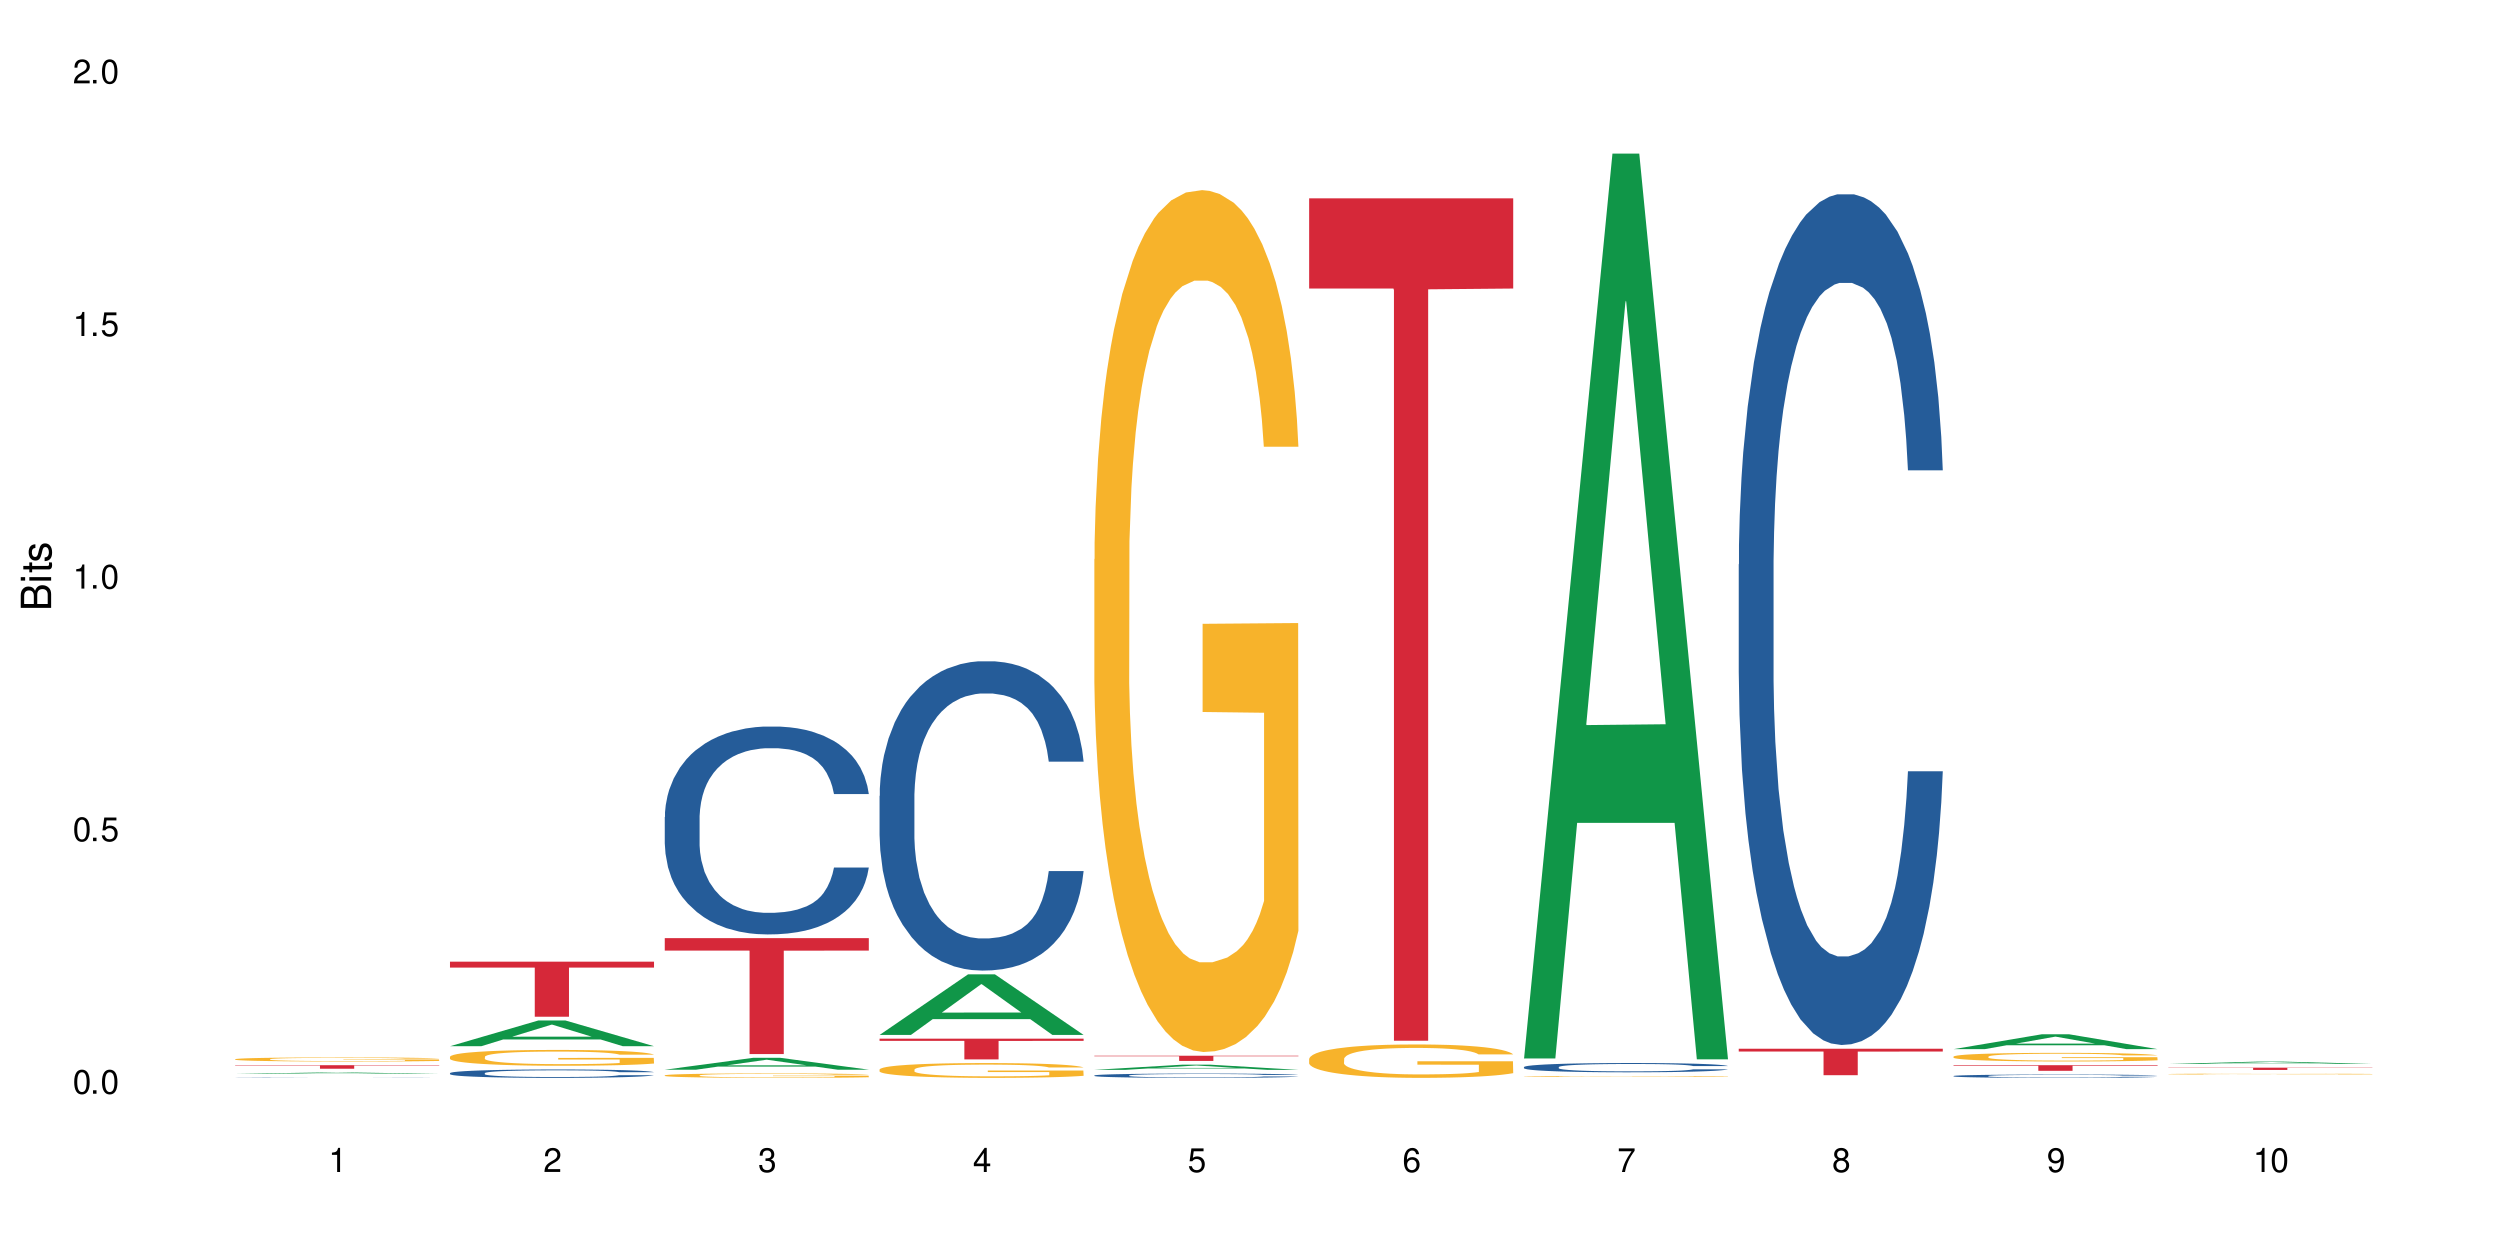 <?xml version="1.0" encoding="UTF-8"?>
<svg xmlns="http://www.w3.org/2000/svg" xmlns:xlink="http://www.w3.org/1999/xlink" width="720" height="360" viewBox="0 0 720 360">
<defs>
<g>
<g id="glyph-0-0">
</g>
<g id="glyph-0-1">
<path d="M 2.641 -6.938 C 2 -6.938 1.422 -6.656 1.078 -6.172 C 0.641 -5.562 0.406 -4.641 0.406 -3.359 C 0.406 -1.016 1.188 0.219 2.641 0.219 C 4.078 0.219 4.859 -1.016 4.859 -3.297 C 4.859 -4.641 4.656 -5.547 4.203 -6.172 C 3.844 -6.656 3.281 -6.938 2.641 -6.938 Z M 2.641 -6.188 C 3.547 -6.188 4 -5.25 4 -3.375 C 4 -1.406 3.562 -0.484 2.625 -0.484 C 1.734 -0.484 1.281 -1.438 1.281 -3.344 C 1.281 -5.25 1.734 -6.188 2.641 -6.188 Z M 2.641 -6.188 "/>
</g>
<g id="glyph-0-2">
<path d="M 1.828 -1 L 0.828 -1 L 0.828 0 L 1.828 0 Z M 1.828 -1 "/>
</g>
<g id="glyph-0-3">
<path d="M 4.562 -6.797 L 1.062 -6.797 L 0.547 -3.094 L 1.328 -3.094 C 1.719 -3.562 2.047 -3.734 2.578 -3.734 C 3.484 -3.734 4.062 -3.109 4.062 -2.094 C 4.062 -1.125 3.484 -0.531 2.578 -0.531 C 1.828 -0.531 1.375 -0.906 1.188 -1.672 L 0.328 -1.672 C 0.453 -1.109 0.547 -0.844 0.75 -0.594 C 1.125 -0.078 1.828 0.219 2.594 0.219 C 3.969 0.219 4.922 -0.781 4.922 -2.219 C 4.922 -3.562 4.031 -4.484 2.719 -4.484 C 2.25 -4.484 1.859 -4.359 1.469 -4.062 L 1.734 -5.969 L 4.562 -5.969 Z M 4.562 -6.797 "/>
</g>
<g id="glyph-0-4">
<path d="M 2.484 -4.938 L 2.484 0 L 3.328 0 L 3.328 -6.938 L 2.766 -6.938 C 2.469 -5.875 2.281 -5.734 0.984 -5.562 L 0.984 -4.938 Z M 2.484 -4.938 "/>
</g>
<g id="glyph-0-5">
<path d="M 4.859 -0.828 L 1.281 -0.828 C 1.359 -1.406 1.672 -1.781 2.5 -2.281 L 3.469 -2.828 C 4.406 -3.344 4.906 -4.062 4.906 -4.906 C 4.906 -5.484 4.672 -6.031 4.266 -6.406 C 3.859 -6.766 3.375 -6.938 2.719 -6.938 C 1.859 -6.938 1.219 -6.625 0.844 -6.031 C 0.609 -5.672 0.5 -5.234 0.484 -4.531 L 1.328 -4.531 C 1.359 -5.016 1.406 -5.281 1.531 -5.516 C 1.75 -5.938 2.188 -6.203 2.703 -6.203 C 3.469 -6.203 4.031 -5.641 4.031 -4.891 C 4.031 -4.344 3.719 -3.859 3.125 -3.516 L 2.234 -3 C 0.812 -2.172 0.406 -1.531 0.328 -0.016 L 4.859 -0.016 Z M 4.859 -0.828 "/>
</g>
<g id="glyph-0-6">
<path d="M 2.125 -3.188 L 2.578 -3.188 C 3.5 -3.188 3.984 -2.766 3.984 -1.922 C 3.984 -1.062 3.469 -0.531 2.594 -0.531 C 1.656 -0.531 1.203 -1 1.156 -2.016 L 0.312 -2.016 C 0.344 -1.453 0.438 -1.094 0.609 -0.781 C 0.953 -0.109 1.625 0.219 2.547 0.219 C 3.953 0.219 4.859 -0.625 4.859 -1.938 C 4.859 -2.828 4.516 -3.297 3.703 -3.594 C 4.344 -3.844 4.656 -4.328 4.656 -5.031 C 4.656 -6.219 3.875 -6.938 2.578 -6.938 C 1.203 -6.938 0.484 -6.172 0.453 -4.703 L 1.297 -4.703 C 1.312 -5.125 1.344 -5.359 1.453 -5.578 C 1.641 -5.969 2.062 -6.203 2.594 -6.203 C 3.344 -6.203 3.797 -5.75 3.797 -5 C 3.797 -4.516 3.609 -4.219 3.25 -4.047 C 3.016 -3.953 2.703 -3.922 2.125 -3.906 Z M 2.125 -3.188 "/>
</g>
<g id="glyph-0-7">
<path d="M 3.141 -1.672 L 3.141 0 L 3.984 0 L 3.984 -1.672 L 4.984 -1.672 L 4.984 -2.438 L 3.984 -2.438 L 3.984 -6.938 L 3.359 -6.938 L 0.266 -2.578 L 0.266 -1.672 Z M 3.141 -2.438 L 1 -2.438 L 3.141 -5.5 Z M 3.141 -2.438 "/>
</g>
<g id="glyph-0-8">
<path d="M 4.781 -5.125 C 4.609 -6.266 3.891 -6.938 2.844 -6.938 C 2.094 -6.938 1.422 -6.578 1.031 -5.953 C 0.594 -5.266 0.406 -4.422 0.406 -3.172 C 0.406 -2 0.578 -1.25 0.984 -0.641 C 1.359 -0.078 1.953 0.219 2.703 0.219 C 3.984 0.219 4.922 -0.75 4.922 -2.094 C 4.922 -3.375 4.062 -4.281 2.844 -4.281 C 2.172 -4.281 1.641 -4.031 1.281 -3.516 C 1.281 -5.234 1.828 -6.188 2.797 -6.188 C 3.391 -6.188 3.797 -5.797 3.938 -5.125 Z M 2.734 -3.531 C 3.547 -3.531 4.062 -2.953 4.062 -2.031 C 4.062 -1.156 3.484 -0.531 2.703 -0.531 C 1.922 -0.531 1.328 -1.188 1.328 -2.078 C 1.328 -2.938 1.906 -3.531 2.734 -3.531 Z M 2.734 -3.531 "/>
</g>
<g id="glyph-0-9">
<path d="M 4.984 -6.797 L 0.438 -6.797 L 0.438 -5.969 L 4.109 -5.969 C 2.5 -3.656 1.828 -2.234 1.328 0 L 2.219 0 C 2.594 -2.172 3.453 -4.047 4.984 -6.094 Z M 4.984 -6.797 "/>
</g>
<g id="glyph-0-10">
<path d="M 3.75 -3.656 C 4.469 -4.094 4.688 -4.438 4.688 -5.078 C 4.688 -6.172 3.844 -6.938 2.641 -6.938 C 1.438 -6.938 0.594 -6.172 0.594 -5.094 C 0.594 -4.438 0.812 -4.094 1.516 -3.656 C 0.734 -3.266 0.359 -2.703 0.359 -1.922 C 0.359 -0.656 1.281 0.219 2.641 0.219 C 3.984 0.219 4.922 -0.656 4.922 -1.922 C 4.922 -2.703 4.531 -3.266 3.75 -3.656 Z M 2.641 -6.188 C 3.359 -6.188 3.812 -5.75 3.812 -5.062 C 3.812 -4.406 3.344 -3.984 2.641 -3.984 C 1.922 -3.984 1.453 -4.406 1.453 -5.078 C 1.453 -5.75 1.922 -6.188 2.641 -6.188 Z M 2.641 -3.266 C 3.484 -3.266 4.062 -2.719 4.062 -1.906 C 4.062 -1.078 3.484 -0.531 2.625 -0.531 C 1.797 -0.531 1.219 -1.094 1.219 -1.906 C 1.219 -2.719 1.781 -3.266 2.641 -3.266 Z M 2.641 -3.266 "/>
</g>
<g id="glyph-0-11">
<path d="M 0.516 -1.578 C 0.672 -0.453 1.406 0.219 2.438 0.219 C 3.188 0.219 3.859 -0.141 4.266 -0.766 C 4.688 -1.453 4.891 -2.297 4.891 -3.547 C 4.891 -4.719 4.703 -5.453 4.312 -6.078 C 3.938 -6.641 3.344 -6.938 2.594 -6.938 C 1.297 -6.938 0.359 -5.969 0.359 -4.625 C 0.359 -3.344 1.234 -2.453 2.453 -2.453 C 3.094 -2.453 3.578 -2.672 4.016 -3.203 C 4 -1.484 3.469 -0.531 2.5 -0.531 C 1.906 -0.531 1.484 -0.906 1.359 -1.578 Z M 2.578 -6.203 C 3.375 -6.203 3.969 -5.531 3.969 -4.641 C 3.969 -3.797 3.391 -3.188 2.547 -3.188 C 1.734 -3.188 1.234 -3.766 1.234 -4.688 C 1.234 -5.562 1.797 -6.203 2.578 -6.203 Z M 2.578 -6.203 "/>
</g>
<g id="glyph-1-0">
</g>
<g id="glyph-1-1">
<path d="M 0 -0.953 L 0 -4.891 C 0 -5.719 -0.234 -6.344 -0.734 -6.797 C -1.188 -7.234 -1.812 -7.469 -2.5 -7.469 C -3.547 -7.469 -4.188 -7 -4.625 -5.875 C -4.984 -6.688 -5.625 -7.094 -6.531 -7.094 C -7.172 -7.094 -7.734 -6.859 -8.141 -6.391 C -8.562 -5.922 -8.75 -5.344 -8.75 -4.5 L -8.75 -0.953 Z M -4.984 -2.062 L -7.766 -2.062 L -7.766 -4.219 C -7.766 -4.844 -7.688 -5.203 -7.453 -5.5 C -7.219 -5.812 -6.859 -5.969 -6.375 -5.969 C -5.891 -5.969 -5.531 -5.812 -5.297 -5.5 C -5.062 -5.203 -4.984 -4.844 -4.984 -4.219 Z M -0.984 -2.062 L -4 -2.062 L -4 -4.781 C -4 -5.766 -3.438 -6.359 -2.484 -6.359 C -1.547 -6.359 -0.984 -5.766 -0.984 -4.781 Z M -0.984 -2.062 "/>
</g>
<g id="glyph-1-2">
<path d="M -6.281 -1.797 L -6.281 -0.797 L 0 -0.797 L 0 -1.797 Z M -8.75 -1.797 L -8.75 -0.797 L -7.484 -0.797 L -7.484 -1.797 Z M -8.75 -1.797 "/>
</g>
<g id="glyph-1-3">
<path d="M -6.281 -3.047 L -6.281 -2.016 L -8.016 -2.016 L -8.016 -1.016 L -6.281 -1.016 L -6.281 -0.172 L -5.469 -0.172 L -5.469 -1.016 L -0.719 -1.016 C -0.078 -1.016 0.281 -1.453 0.281 -2.234 C 0.281 -2.5 0.25 -2.719 0.188 -3.047 L -0.641 -3.047 C -0.609 -2.906 -0.594 -2.766 -0.594 -2.562 C -0.594 -2.141 -0.719 -2.016 -1.156 -2.016 L -5.469 -2.016 L -5.469 -3.047 Z M -6.281 -3.047 "/>
</g>
<g id="glyph-1-4">
<path d="M -4.531 -5.25 C -5.766 -5.25 -6.469 -4.422 -6.469 -2.969 C -6.469 -1.516 -5.719 -0.562 -4.547 -0.562 C -3.562 -0.562 -3.094 -1.062 -2.734 -2.562 L -2.516 -3.484 C -2.344 -4.188 -2.094 -4.469 -1.641 -4.469 C -1.047 -4.469 -0.641 -3.875 -0.641 -3 C -0.641 -2.453 -0.797 -2 -1.062 -1.75 C -1.25 -1.594 -1.422 -1.531 -1.875 -1.469 L -1.875 -0.406 C -0.422 -0.453 0.281 -1.266 0.281 -2.922 C 0.281 -4.5 -0.5 -5.516 -1.719 -5.516 C -2.656 -5.516 -3.172 -4.984 -3.469 -3.734 L -3.703 -2.766 C -3.891 -1.953 -4.156 -1.609 -4.594 -1.609 C -5.188 -1.609 -5.547 -2.125 -5.547 -2.938 C -5.547 -3.75 -5.203 -4.172 -4.531 -4.203 Z M -4.531 -5.25 "/>
</g>
</g>
</defs>
<rect x="-72" y="-36" width="864" height="432" fill="rgb(100%, 100%, 100%)" fill-opacity="1"/>
<path fill-rule="nonzero" fill="rgb(6.275%, 58.824%, 28.235%)" fill-opacity="1" d="M 67.73 309.273 L 67.793 309.273 L 93.223 308.863 L 100.945 308.863 L 126.5 309.273 L 117.52 309.273 L 111.117 309.168 L 83.051 309.168 L 76.773 309.273 L 67.73 309.273 L 85.75 309.121 L 108.543 309.121 L 97.176 308.93 L 96.926 308.93 L 85.688 309.121 L 85.75 309.121 Z M 67.73 309.273 "/>
<path fill-rule="nonzero" fill="rgb(14.51%, 36.078%, 60%)" fill-opacity="1" d="M 67.73 310.379 L 67.801 310.379 L 68.02 310.375 L 69.02 310.367 L 70.312 310.363 L 72.102 310.359 L 73.965 310.355 L 75.328 310.355 L 76.547 310.352 L 79.34 310.348 L 83.066 310.348 L 85.434 310.344 L 110.086 310.344 L 113.457 310.348 L 116.465 310.348 L 117.828 310.352 L 119.977 310.352 L 121.625 310.355 L 122.773 310.355 L 124.062 310.359 L 125.207 310.363 L 126.07 310.367 L 126.5 310.371 L 116.465 310.371 L 115.965 310.367 L 115.391 310.363 L 114.316 310.363 L 113.238 310.359 L 111.734 310.355 L 108.512 310.355 L 106.863 310.352 L 91.023 310.352 L 88.871 310.355 L 85.578 310.355 L 84.359 310.359 L 82.852 310.359 L 81.777 310.363 L 80.559 310.363 L 79.844 310.367 L 79.199 310.367 L 78.625 310.371 L 78.195 310.375 L 77.906 310.375 L 77.766 310.379 L 77.766 310.391 L 77.906 310.395 L 78.266 310.398 L 79.199 310.402 L 80.559 310.406 L 82.137 310.41 L 83.641 310.41 L 84.5 310.414 L 87.441 310.414 L 90.02 310.418 L 105.93 310.418 L 108.582 310.414 L 111.664 310.414 L 112.738 310.41 L 113.457 310.41 L 114.531 310.406 L 115.391 310.406 L 116.035 310.402 L 116.465 310.398 L 126.5 310.398 L 126.07 310.402 L 125.422 310.406 L 124.777 310.41 L 123.777 310.41 L 122.629 310.414 L 120.98 310.418 L 119.617 310.418 L 117.828 310.422 L 114.387 310.422 L 111.734 310.426 L 85.504 310.426 L 82.852 310.422 L 78.984 310.422 L 76.977 310.418 L 74.395 310.414 L 72.82 310.414 L 71.746 310.41 L 70.527 310.406 L 69.664 310.402 L 68.664 310.398 L 67.945 310.395 L 67.73 310.391 Z M 67.73 310.379 "/>
<path fill-rule="nonzero" fill="rgb(96.863%, 70.196%, 16.863%)" fill-opacity="1" d="M 67.73 305.043 L 67.801 305.043 L 67.801 305.02 L 68.09 304.973 L 68.805 304.906 L 69.738 304.852 L 70.742 304.809 L 71.387 304.785 L 72.461 304.754 L 73.395 304.73 L 75.758 304.68 L 78.77 304.637 L 80.418 304.617 L 82.281 304.598 L 84.93 304.578 L 86.148 304.57 L 89.875 304.555 L 94.105 304.543 L 98.762 304.539 L 100.914 304.539 L 103.852 304.547 L 107.863 304.559 L 110.16 304.566 L 111.949 304.578 L 113.812 304.594 L 116.105 304.613 L 118.258 304.641 L 119.977 304.664 L 121.695 304.699 L 123.129 304.73 L 124.348 304.77 L 125.422 304.816 L 126.07 304.852 L 126.5 304.891 L 116.535 304.891 L 115.965 304.852 L 115.32 304.824 L 114.242 304.789 L 113.168 304.762 L 112.094 304.742 L 110.086 304.715 L 108.367 304.695 L 106.215 304.68 L 104.137 304.672 L 101.773 304.664 L 96.543 304.664 L 93.102 304.672 L 91.094 304.68 L 89.66 304.688 L 87.656 304.703 L 86.438 304.719 L 85.719 304.727 L 83.57 304.758 L 82.137 304.789 L 81.348 304.809 L 80.344 304.84 L 79.629 304.871 L 78.84 304.914 L 78.41 304.945 L 77.836 305.02 L 77.766 305.211 L 77.98 305.254 L 78.41 305.297 L 78.984 305.336 L 79.844 305.375 L 80.703 305.406 L 82.207 305.449 L 83.496 305.477 L 84.5 305.496 L 86.438 305.523 L 87.227 305.535 L 89.09 305.555 L 91.023 305.57 L 93.387 305.582 L 95.18 305.586 L 98.047 305.594 L 101.703 305.594 L 106 305.586 L 108.727 305.578 L 110.59 305.57 L 111.809 305.562 L 113.312 305.551 L 114.387 305.539 L 115.391 305.527 L 116.609 305.508 L 116.609 305.254 L 98.906 305.25 L 98.906 305.133 L 126.426 305.129 L 126.5 305.551 L 124.992 305.578 L 123.129 305.605 L 121.34 305.629 L 119.477 305.648 L 116.824 305.668 L 114.672 305.68 L 111.375 305.695 L 108.367 305.703 L 105.215 305.711 L 102.418 305.715 L 96.184 305.715 L 93.031 305.707 L 90.52 305.699 L 88.227 305.688 L 85.934 305.672 L 83.066 305.652 L 81.203 305.633 L 79.27 305.609 L 77.336 305.582 L 75.613 305.555 L 74.469 305.531 L 73.32 305.508 L 72.102 305.473 L 70.957 305.438 L 70.098 305.402 L 69.309 305.367 L 68.734 305.332 L 68.16 305.281 L 67.875 305.242 L 67.73 305.211 Z M 67.73 305.043 "/>
<path fill-rule="nonzero" fill="rgb(83.922%, 15.686%, 22.353%)" fill-opacity="1" d="M 67.73 306.785 L 126.5 306.785 L 126.5 306.891 L 102.008 306.895 L 102.008 307.793 L 92.152 307.793 L 92.152 306.895 L 92.008 306.891 L 67.73 306.891 Z M 67.73 306.785 "/>
<path fill-rule="nonzero" fill="rgb(6.275%, 58.824%, 28.235%)" fill-opacity="1" d="M 129.594 301.305 L 129.656 301.297 L 155.082 293.887 L 162.805 293.887 L 188.359 301.312 L 179.383 301.312 L 172.977 299.371 L 144.91 299.371 L 138.633 301.305 L 129.594 301.305 L 147.613 298.57 L 170.402 298.562 L 159.039 295.098 L 158.914 295.094 L 158.789 295.113 L 147.547 298.562 L 147.613 298.57 Z M 129.594 301.305 "/>
<path fill-rule="nonzero" fill="rgb(14.51%, 36.078%, 60%)" fill-opacity="1" d="M 129.594 309.062 L 129.664 309.059 L 129.664 309.004 L 129.879 308.922 L 130.379 308.816 L 130.883 308.742 L 132.172 308.613 L 133.965 308.484 L 135.828 308.391 L 137.188 308.332 L 138.406 308.289 L 141.203 308.207 L 142.992 308.164 L 144.93 308.125 L 147.293 308.09 L 149.016 308.066 L 152.883 308.031 L 155.75 308.016 L 157.973 308.008 L 162.773 308.008 L 165.641 308.016 L 167.719 308.027 L 170.012 308.047 L 171.949 308.066 L 175.316 308.113 L 178.324 308.176 L 179.688 308.211 L 181.836 308.281 L 183.484 308.348 L 184.633 308.406 L 185.922 308.484 L 187.07 308.586 L 187.93 308.699 L 188.359 308.793 L 178.324 308.793 L 177.824 308.707 L 177.25 308.637 L 176.176 308.547 L 175.102 308.48 L 173.598 308.418 L 172.234 308.375 L 170.371 308.332 L 168.723 308.309 L 167.004 308.289 L 165.355 308.273 L 162.199 308.262 L 158.547 308.262 L 157.184 308.266 L 154.391 308.281 L 152.883 308.297 L 150.734 308.328 L 149.23 308.359 L 147.438 308.402 L 146.219 308.441 L 144.715 308.496 L 143.641 308.547 L 142.422 308.621 L 141.703 308.676 L 141.059 308.738 L 140.484 308.812 L 140.055 308.887 L 139.77 308.969 L 139.625 309.051 L 139.625 309.395 L 139.77 309.473 L 140.129 309.566 L 141.059 309.699 L 142.422 309.816 L 143.996 309.91 L 145.504 309.977 L 146.363 310.008 L 147.508 310.043 L 149.301 310.086 L 151.879 310.133 L 153.387 310.148 L 155.68 310.168 L 158.043 310.176 L 161.199 310.176 L 163.992 310.168 L 165.855 310.156 L 167.789 310.137 L 170.441 310.102 L 172.09 310.066 L 173.523 310.023 L 174.598 309.98 L 175.316 309.945 L 176.391 309.875 L 177.25 309.801 L 177.895 309.723 L 178.324 309.648 L 188.359 309.648 L 187.93 309.738 L 187.285 309.824 L 186.641 309.887 L 185.637 309.965 L 184.488 310.035 L 182.84 310.109 L 181.48 310.16 L 179.688 310.219 L 178.039 310.258 L 176.246 310.297 L 173.598 310.34 L 171.875 310.363 L 170.012 310.383 L 167.789 310.402 L 164.996 310.418 L 161.984 310.426 L 159.191 310.426 L 156.18 310.422 L 153.957 310.414 L 151.02 310.395 L 147.367 310.355 L 144.715 310.312 L 142.637 310.27 L 140.844 310.227 L 138.836 310.168 L 136.258 310.07 L 134.68 309.992 L 133.605 309.934 L 132.387 309.848 L 131.527 309.77 L 130.523 309.645 L 129.809 309.488 L 129.594 309.367 Z M 129.594 309.062 "/>
<path fill-rule="nonzero" fill="rgb(96.863%, 70.196%, 16.863%)" fill-opacity="1" d="M 129.594 304.332 L 129.664 304.328 L 129.664 304.246 L 129.949 304.059 L 130.668 303.801 L 131.598 303.586 L 132.602 303.422 L 133.246 303.332 L 134.32 303.207 L 135.254 303.117 L 137.617 302.93 L 140.629 302.754 L 142.277 302.68 L 144.141 302.609 L 146.793 302.531 L 148.012 302.5 L 151.738 302.434 L 155.965 302.395 L 160.625 302.379 L 162.773 302.383 L 165.711 302.402 L 169.727 302.445 L 172.02 302.488 L 173.812 302.531 L 175.676 302.586 L 177.969 302.668 L 180.117 302.766 L 181.836 302.867 L 183.559 302.992 L 184.992 303.125 L 186.211 303.27 L 187.285 303.445 L 187.93 303.594 L 188.359 303.738 L 178.398 303.738 L 177.824 303.594 L 177.18 303.48 L 176.105 303.344 L 175.031 303.242 L 173.953 303.164 L 171.949 303.055 L 170.227 302.988 L 168.078 302.93 L 166 302.891 L 163.633 302.867 L 162.199 302.859 L 158.402 302.859 L 154.961 302.887 L 152.957 302.922 L 151.523 302.953 L 149.516 303.016 L 148.297 303.066 L 147.582 303.102 L 145.43 303.23 L 143.996 303.348 L 143.207 303.426 L 142.207 303.551 L 141.488 303.664 L 140.699 303.828 L 140.27 303.953 L 139.695 304.238 L 139.625 304.988 L 139.84 305.145 L 140.27 305.316 L 140.844 305.465 L 141.703 305.625 L 142.562 305.746 L 144.07 305.906 L 145.359 306.016 L 146.363 306.086 L 148.297 306.199 L 149.086 306.234 L 150.949 306.312 L 152.883 306.371 L 155.25 306.418 L 157.039 306.445 L 159.906 306.465 L 163.562 306.465 L 167.863 306.441 L 170.586 306.406 L 172.449 306.375 L 173.668 306.344 L 175.172 306.297 L 176.246 306.258 L 177.25 306.211 L 178.469 306.141 L 178.469 305.145 L 160.766 305.141 L 160.766 304.676 L 188.289 304.672 L 188.359 306.297 L 186.855 306.41 L 184.992 306.52 L 183.199 306.602 L 181.336 306.672 L 178.684 306.754 L 176.535 306.801 L 173.238 306.859 L 170.227 306.898 L 167.074 306.922 L 164.277 306.934 L 160.984 306.941 L 158.043 306.93 L 154.891 306.906 L 152.383 306.875 L 150.09 306.832 L 147.797 306.777 L 144.93 306.691 L 143.066 306.617 L 141.129 306.531 L 139.195 306.426 L 137.477 306.316 L 136.328 306.227 L 135.184 306.129 L 133.965 306.004 L 132.816 305.859 L 131.957 305.73 L 131.168 305.586 L 130.594 305.449 L 130.023 305.262 L 129.734 305.113 L 129.594 304.984 Z M 129.594 304.332 "/>
<path fill-rule="nonzero" fill="rgb(83.922%, 15.686%, 22.353%)" fill-opacity="1" d="M 129.594 276.965 L 188.359 276.965 L 188.359 278.664 L 163.867 278.676 L 163.867 292.816 L 154.012 292.816 L 154.012 278.691 L 153.871 278.664 L 129.594 278.664 Z M 129.594 276.965 "/>
<path fill-rule="nonzero" fill="rgb(6.275%, 58.824%, 28.235%)" fill-opacity="1" d="M 191.453 308.074 L 191.516 308.07 L 216.945 304.645 L 224.668 304.645 L 250.219 308.074 L 241.242 308.074 L 234.84 307.18 L 206.773 307.18 L 200.492 308.074 L 191.453 308.074 L 209.473 306.809 L 232.266 306.809 L 220.898 305.207 L 220.773 305.203 L 220.648 305.215 L 209.41 306.809 L 209.473 306.809 Z M 191.453 308.074 "/>
<path fill-rule="nonzero" fill="rgb(14.51%, 36.078%, 60%)" fill-opacity="1" d="M 191.453 235.305 L 191.523 235.25 L 191.523 233.938 L 191.738 231.855 L 192.242 229.23 L 192.742 227.426 L 194.031 224.195 L 195.824 221.078 L 197.688 218.668 L 199.051 217.246 L 200.27 216.152 L 203.062 214.125 L 204.855 213.086 L 206.789 212.156 L 209.156 211.227 L 210.875 210.68 L 214.746 209.805 L 217.613 209.422 L 219.832 209.258 L 224.637 209.258 L 227.5 209.477 L 229.582 209.75 L 231.875 210.188 L 233.809 210.68 L 237.176 211.883 L 240.188 213.414 L 241.547 214.289 L 243.699 215.988 L 245.348 217.629 L 246.492 219.051 L 247.785 221.078 L 248.93 223.539 L 249.789 226.328 L 250.219 228.684 L 240.188 228.684 L 239.684 226.492 L 239.113 224.797 L 238.035 222.555 L 236.961 220.965 L 235.457 219.379 L 234.094 218.34 L 232.23 217.301 L 230.582 216.645 L 228.863 216.152 L 227.215 215.824 L 224.062 215.496 L 220.406 215.496 L 219.043 215.605 L 216.25 216.043 L 214.746 216.426 L 212.594 217.191 L 211.09 217.902 L 209.297 218.996 L 208.078 219.926 L 206.574 221.352 L 205.5 222.609 L 204.281 224.414 L 203.566 225.781 L 202.918 227.316 L 202.348 229.121 L 201.918 231.035 L 201.629 233.059 L 201.484 235.031 L 201.484 243.512 L 201.629 245.48 L 201.988 247.781 L 202.918 251.117 L 204.281 254.02 L 205.859 256.316 L 207.363 257.957 L 208.223 258.727 L 209.371 259.602 L 211.16 260.695 L 213.742 261.789 L 215.246 262.227 L 217.539 262.664 L 219.906 262.883 L 223.059 262.883 L 225.852 262.664 L 227.715 262.391 L 229.652 261.953 L 232.305 261.023 L 233.953 260.148 L 235.387 259.109 L 236.461 258.07 L 237.176 257.191 L 238.254 255.496 L 239.113 253.637 L 239.758 251.719 L 240.188 249.859 L 250.219 249.859 L 249.789 252.051 L 249.145 254.184 L 248.5 255.77 L 247.496 257.684 L 246.352 259.383 L 244.703 261.297 L 243.34 262.555 L 241.547 263.922 L 239.898 264.965 L 238.109 265.895 L 235.457 266.988 L 233.738 267.535 L 231.875 268.027 L 229.652 268.465 L 226.855 268.848 L 223.848 269.066 L 221.051 269.121 L 218.043 269.012 L 215.82 268.793 L 212.883 268.301 L 209.227 267.316 L 206.574 266.277 L 204.496 265.238 L 202.703 264.141 L 200.699 262.664 L 198.117 260.258 L 196.543 258.398 L 195.465 256.863 L 194.246 254.73 L 193.387 252.816 L 192.383 249.75 L 191.668 245.867 L 191.453 242.855 Z M 191.453 235.305 "/>
<path fill-rule="nonzero" fill="rgb(96.863%, 70.196%, 16.863%)" fill-opacity="1" d="M 191.453 309.695 L 191.523 309.691 L 191.523 309.668 L 191.812 309.617 L 192.527 309.543 L 193.461 309.484 L 194.461 309.438 L 195.109 309.414 L 196.184 309.379 L 197.113 309.352 L 199.48 309.301 L 202.488 309.25 L 204.137 309.23 L 206 309.211 L 208.652 309.188 L 209.871 309.18 L 213.598 309.16 L 217.828 309.148 L 222.484 309.145 L 224.637 309.145 L 227.574 309.152 L 231.586 309.164 L 233.879 309.176 L 235.672 309.188 L 237.535 309.203 L 239.828 309.227 L 241.98 309.254 L 243.699 309.281 L 245.418 309.316 L 246.852 309.355 L 248.07 309.395 L 249.145 309.445 L 249.789 309.484 L 250.219 309.527 L 240.258 309.527 L 239.684 309.484 L 239.039 309.453 L 237.965 309.414 L 236.891 309.387 L 235.816 309.363 L 233.809 309.336 L 232.09 309.316 L 229.938 309.301 L 227.859 309.289 L 225.496 309.281 L 220.262 309.281 L 216.824 309.289 L 214.816 309.297 L 213.383 309.305 L 211.375 309.324 L 210.156 309.34 L 209.441 309.348 L 207.293 309.383 L 205.859 309.418 L 205.07 309.438 L 204.066 309.473 L 203.348 309.504 L 202.562 309.551 L 202.133 309.586 L 201.559 309.668 L 201.484 309.879 L 201.703 309.922 L 202.133 309.969 L 202.703 310.012 L 203.566 310.059 L 204.426 310.09 L 205.93 310.137 L 207.219 310.168 L 208.223 310.188 L 210.156 310.219 L 210.945 310.23 L 212.809 310.25 L 214.746 310.266 L 217.109 310.281 L 218.902 310.289 L 221.77 310.293 L 225.422 310.293 L 229.723 310.285 L 232.445 310.277 L 234.309 310.27 L 235.527 310.262 L 237.035 310.246 L 238.109 310.234 L 239.113 310.223 L 240.332 310.203 L 240.332 309.922 L 222.629 309.922 L 222.629 309.789 L 250.148 309.789 L 250.219 310.246 L 248.715 310.277 L 246.852 310.309 L 245.059 310.332 L 243.195 310.352 L 240.547 310.375 L 238.395 310.387 L 235.098 310.406 L 232.09 310.414 L 228.934 310.422 L 226.141 310.426 L 219.906 310.426 L 216.75 310.418 L 214.242 310.41 L 211.949 310.398 L 209.656 310.383 L 206.789 310.355 L 204.926 310.336 L 202.992 310.312 L 201.055 310.285 L 199.336 310.25 L 198.191 310.227 L 197.043 310.199 L 195.824 310.164 L 194.68 310.125 L 193.816 310.086 L 193.031 310.047 L 192.457 310.008 L 191.883 309.957 L 191.598 309.914 L 191.453 309.875 Z M 191.453 309.695 "/>
<path fill-rule="nonzero" fill="rgb(83.922%, 15.686%, 22.353%)" fill-opacity="1" d="M 191.453 270.191 L 250.219 270.191 L 250.219 273.766 L 225.727 273.797 L 225.727 303.578 L 215.875 303.578 L 215.875 273.828 L 215.73 273.766 L 191.453 273.766 Z M 191.453 270.191 "/>
<path fill-rule="nonzero" fill="rgb(6.275%, 58.824%, 28.235%)" fill-opacity="1" d="M 253.312 298.055 L 253.375 298.035 L 278.805 280.602 L 286.527 280.602 L 312.082 298.07 L 303.102 298.07 L 296.699 293.508 L 268.633 293.508 L 262.355 298.055 L 253.312 298.055 L 271.332 291.625 L 294.125 291.605 L 282.762 283.457 L 282.633 283.438 L 282.508 283.488 L 271.27 291.605 L 271.332 291.625 Z M 253.312 298.055 "/>
<path fill-rule="nonzero" fill="rgb(14.51%, 36.078%, 60%)" fill-opacity="1" d="M 253.312 229.215 L 253.387 229.133 L 253.387 227.18 L 253.602 224.086 L 254.102 220.18 L 254.605 217.492 L 255.895 212.688 L 257.684 208.047 L 259.547 204.465 L 260.91 202.348 L 262.129 200.719 L 264.922 197.707 L 266.715 196.16 L 268.652 194.777 L 271.016 193.391 L 272.734 192.578 L 276.605 191.273 L 279.473 190.703 L 281.695 190.461 L 286.496 190.461 L 289.363 190.785 L 291.441 191.191 L 293.734 191.844 L 295.668 192.578 L 299.039 194.367 L 302.047 196.648 L 303.41 197.949 L 305.559 200.477 L 307.207 202.918 L 308.355 205.035 L 309.645 208.047 L 310.793 211.711 L 311.652 215.863 L 312.082 219.363 L 302.047 219.363 L 301.547 216.105 L 300.973 213.582 L 299.898 210.246 L 298.824 207.883 L 297.316 205.523 L 295.957 203.977 L 294.094 202.43 L 292.445 201.453 L 290.723 200.719 L 289.074 200.23 L 285.922 199.742 L 282.266 199.742 L 280.906 199.906 L 278.109 200.555 L 276.605 201.125 L 274.457 202.266 L 272.949 203.324 L 271.16 204.953 L 269.941 206.336 L 268.434 208.453 L 267.359 210.328 L 266.141 213.012 L 265.426 215.047 L 264.781 217.328 L 264.207 220.016 L 263.777 222.863 L 263.492 225.879 L 263.348 228.809 L 263.348 241.43 L 263.492 244.359 L 263.848 247.777 L 264.781 252.746 L 266.141 257.062 L 267.719 260.48 L 269.223 262.922 L 270.082 264.062 L 271.23 265.367 L 273.023 266.992 L 275.602 268.621 L 277.105 269.273 L 279.402 269.926 L 281.766 270.25 L 284.918 270.25 L 287.715 269.926 L 289.578 269.52 L 291.512 268.867 L 294.164 267.48 L 295.812 266.18 L 297.246 264.633 L 298.32 263.086 L 299.039 261.781 L 300.113 259.258 L 300.973 256.492 L 301.617 253.641 L 302.047 250.871 L 312.082 250.871 L 311.652 254.129 L 311.008 257.305 L 310.363 259.668 L 309.359 262.516 L 308.211 265.039 L 306.562 267.891 L 305.203 269.762 L 303.41 271.797 L 301.762 273.344 L 299.969 274.727 L 297.316 276.355 L 295.598 277.172 L 293.734 277.902 L 291.512 278.555 L 288.719 279.125 L 285.707 279.449 L 282.914 279.531 L 279.902 279.371 L 277.68 279.043 L 274.742 278.312 L 271.086 276.844 L 268.434 275.297 L 266.355 273.75 L 264.566 272.125 L 262.559 269.926 L 259.98 266.344 L 258.402 263.574 L 257.328 261.293 L 256.109 258.117 L 255.25 255.27 L 254.246 250.711 L 253.527 244.93 L 253.312 240.453 Z M 253.312 229.215 "/>
<path fill-rule="nonzero" fill="rgb(96.863%, 70.196%, 16.863%)" fill-opacity="1" d="M 253.312 307.992 L 253.387 307.988 L 253.387 307.91 L 253.672 307.734 L 254.387 307.492 L 255.32 307.293 L 256.324 307.137 L 256.969 307.059 L 258.043 306.941 L 258.977 306.855 L 261.34 306.68 L 264.352 306.516 L 266 306.445 L 267.863 306.379 L 270.516 306.305 L 271.73 306.277 L 275.461 306.215 L 279.688 306.176 L 284.348 306.164 L 286.496 306.168 L 289.434 306.184 L 293.449 306.227 L 295.742 306.266 L 297.531 306.305 L 299.395 306.355 L 301.691 306.434 L 303.84 306.527 L 305.559 306.621 L 307.281 306.738 L 308.715 306.863 L 309.93 307 L 311.008 307.16 L 311.652 307.297 L 312.082 307.434 L 302.121 307.434 L 301.547 307.297 L 300.902 307.191 L 299.824 307.066 L 298.75 306.973 L 297.676 306.898 L 295.668 306.797 L 293.949 306.734 L 291.801 306.68 L 289.723 306.645 L 287.355 306.621 L 285.922 306.613 L 282.125 306.613 L 278.684 306.641 L 276.676 306.672 L 275.242 306.703 L 273.238 306.762 L 272.02 306.809 L 271.301 306.84 L 269.152 306.961 L 267.719 307.07 L 266.93 307.141 L 265.926 307.258 L 265.211 307.363 L 264.422 307.52 L 263.992 307.637 L 263.418 307.902 L 263.348 308.602 L 263.562 308.75 L 263.992 308.91 L 264.566 309.051 L 265.426 309.199 L 266.285 309.309 L 267.789 309.461 L 269.082 309.562 L 270.082 309.629 L 272.02 309.734 L 272.809 309.77 L 274.672 309.84 L 276.605 309.895 L 278.973 309.941 L 280.762 309.965 L 283.629 309.984 L 287.285 309.984 L 291.586 309.961 L 294.309 309.93 L 296.172 309.898 L 297.391 309.871 L 298.895 309.828 L 299.969 309.789 L 300.973 309.746 L 302.191 309.68 L 302.191 308.75 L 284.488 308.746 L 284.488 308.309 L 312.008 308.305 L 312.082 309.828 L 310.578 309.934 L 308.715 310.035 L 306.922 310.113 L 305.059 310.18 L 302.406 310.254 L 300.258 310.301 L 296.961 310.352 L 293.949 310.387 L 290.797 310.41 L 288 310.422 L 284.703 310.426 L 281.766 310.418 L 278.613 310.395 L 276.105 310.363 L 273.812 310.324 L 271.516 310.277 L 268.652 310.195 L 266.789 310.129 L 264.852 310.047 L 262.918 309.949 L 261.195 309.844 L 260.051 309.762 L 258.902 309.668 L 257.684 309.551 L 256.539 309.418 L 255.68 309.297 L 254.891 309.164 L 254.316 309.035 L 253.742 308.859 L 253.457 308.719 L 253.312 308.598 Z M 253.312 307.992 "/>
<path fill-rule="nonzero" fill="rgb(83.922%, 15.686%, 22.353%)" fill-opacity="1" d="M 253.312 299.137 L 312.082 299.137 L 312.082 299.777 L 287.59 299.781 L 287.59 305.098 L 277.734 305.098 L 277.734 299.789 L 277.594 299.777 L 253.312 299.777 Z M 253.312 299.137 "/>
<path fill-rule="nonzero" fill="rgb(6.275%, 58.824%, 28.235%)" fill-opacity="1" d="M 315.176 308.113 L 315.238 308.113 L 340.664 306.617 L 348.387 306.617 L 373.941 308.117 L 364.965 308.117 L 358.559 307.727 L 330.496 307.727 L 324.215 308.113 L 315.176 308.113 L 333.195 307.562 L 355.984 307.562 L 344.621 306.863 L 344.496 306.863 L 344.371 306.867 L 333.133 307.562 L 333.195 307.562 Z M 315.176 308.113 "/>
<path fill-rule="nonzero" fill="rgb(14.51%, 36.078%, 60%)" fill-opacity="1" d="M 315.176 309.727 L 315.246 309.727 L 315.246 309.699 L 315.461 309.656 L 315.961 309.602 L 316.465 309.562 L 317.754 309.496 L 319.547 309.43 L 321.41 309.379 L 322.77 309.352 L 323.988 309.328 L 326.785 309.285 L 328.578 309.266 L 330.512 309.246 L 332.875 309.227 L 334.598 309.215 L 338.465 309.195 L 341.332 309.188 L 348.355 309.188 L 351.223 309.191 L 353.301 309.195 L 355.594 309.203 L 357.531 309.215 L 360.898 309.238 L 363.91 309.273 L 365.27 309.289 L 367.422 309.324 L 369.07 309.359 L 370.215 309.391 L 371.504 309.43 L 372.652 309.48 L 373.512 309.539 L 373.941 309.59 L 363.91 309.59 L 363.406 309.543 L 362.832 309.508 L 361.758 309.461 L 360.684 309.43 L 359.18 309.395 L 357.816 309.375 L 355.953 309.352 L 354.305 309.34 L 352.586 309.328 L 350.938 309.32 L 347.785 309.316 L 342.766 309.316 L 339.973 309.328 L 338.465 309.336 L 336.316 309.352 L 334.812 309.363 L 333.02 309.387 L 331.801 309.406 L 330.297 309.438 L 329.223 309.461 L 328.004 309.5 L 327.285 309.527 L 326.641 309.559 L 326.066 309.598 L 325.637 309.637 L 325.352 309.68 L 325.207 309.719 L 325.207 309.895 L 325.352 309.938 L 325.711 309.984 L 326.641 310.055 L 328.004 310.113 L 329.578 310.16 L 331.086 310.195 L 331.945 310.211 L 333.09 310.23 L 334.883 310.254 L 337.465 310.273 L 338.969 310.285 L 341.262 310.293 L 343.625 310.297 L 346.781 310.297 L 349.574 310.293 L 351.438 310.289 L 353.375 310.277 L 356.023 310.258 L 357.672 310.242 L 359.105 310.219 L 360.184 310.199 L 360.898 310.18 L 361.973 310.145 L 362.832 310.105 L 363.48 310.066 L 363.91 310.027 L 373.941 310.027 L 373.512 310.074 L 372.867 310.117 L 372.223 310.148 L 371.219 310.191 L 370.07 310.227 L 368.422 310.266 L 367.062 310.293 L 365.27 310.32 L 363.621 310.34 L 361.832 310.359 L 359.18 310.383 L 357.457 310.395 L 355.594 310.406 L 353.375 310.414 L 350.578 310.422 L 347.57 310.426 L 341.762 310.426 L 339.543 310.422 L 336.602 310.41 L 332.949 310.391 L 330.297 310.367 L 328.219 310.348 L 326.426 310.324 L 324.418 310.293 L 321.84 310.242 L 320.262 310.203 L 319.188 310.172 L 317.969 310.129 L 317.109 310.09 L 316.105 310.027 L 315.391 309.945 L 315.176 309.883 Z M 315.176 309.727 "/>
<path fill-rule="nonzero" fill="rgb(96.863%, 70.196%, 16.863%)" fill-opacity="1" d="M 315.176 161.074 L 315.246 160.844 L 315.246 156.312 L 315.531 146.109 L 316.25 132.055 L 317.18 120.496 L 318.184 111.426 L 318.828 106.668 L 319.906 99.867 L 320.836 94.879 L 323.203 84.676 L 326.211 75.156 L 327.859 71.074 L 329.723 67.223 L 332.375 62.914 L 333.594 61.328 L 337.32 57.699 L 341.547 55.434 L 346.207 54.754 L 348.355 54.98 L 351.297 55.887 L 355.309 58.379 L 357.602 60.648 L 359.395 62.914 L 361.258 65.863 L 363.551 70.395 L 365.699 75.836 L 367.422 81.277 L 369.141 88.078 L 370.574 95.332 L 371.793 103.266 L 372.867 112.785 L 373.512 120.723 L 373.941 128.656 L 363.98 128.656 L 363.406 120.723 L 362.762 114.602 L 361.688 107.121 L 360.613 101.68 L 359.535 97.371 L 357.531 91.477 L 355.809 87.852 L 353.66 84.676 L 351.582 82.637 L 349.215 81.277 L 347.785 80.824 L 343.984 80.824 L 340.547 82.41 L 338.539 84.223 L 337.105 86.039 L 335.098 89.438 L 333.879 92.156 L 333.164 93.973 L 331.012 101 L 329.578 107.348 L 328.793 111.652 L 327.789 118.453 L 327.07 124.574 L 326.281 133.645 L 325.852 140.445 L 325.281 155.859 L 325.207 196.664 L 325.422 205.277 L 325.852 214.57 L 326.426 222.734 L 327.285 231.348 L 328.145 237.922 L 329.652 246.762 L 330.941 252.656 L 331.945 256.512 L 333.879 262.629 L 334.668 264.672 L 336.531 268.75 L 338.465 271.926 L 340.832 274.645 L 342.625 276.004 L 345.488 277.141 L 349.145 277.141 L 353.445 275.777 L 356.168 273.965 L 358.031 272.152 L 359.25 270.566 L 360.754 268.07 L 361.832 265.805 L 362.832 263.312 L 364.051 259.457 L 364.051 205.277 L 346.352 205.051 L 346.352 179.66 L 373.871 179.434 L 373.941 268.07 L 372.438 274.191 L 370.574 280.086 L 368.781 284.621 L 366.918 288.473 L 364.266 292.781 L 362.117 295.5 L 358.82 298.676 L 355.809 300.715 L 352.656 302.074 L 349.863 302.754 L 346.566 302.98 L 343.625 302.527 L 340.473 301.168 L 337.965 299.355 L 335.672 297.086 L 333.379 294.141 L 330.512 289.379 L 328.648 285.527 L 326.715 280.766 L 324.777 275.098 L 323.059 268.977 L 321.91 264.219 L 320.766 258.777 L 319.547 251.977 L 318.398 244.27 L 317.539 237.242 L 316.75 229.309 L 316.18 221.824 L 315.605 211.625 L 315.316 203.465 L 315.176 196.438 Z M 315.176 161.074 "/>
<path fill-rule="nonzero" fill="rgb(83.922%, 15.686%, 22.353%)" fill-opacity="1" d="M 315.176 304.051 L 373.941 304.051 L 373.941 304.211 L 349.449 304.211 L 349.449 305.551 L 339.594 305.551 L 339.594 304.215 L 339.453 304.211 L 315.176 304.211 Z M 315.176 304.051 "/>
<path fill-rule="nonzero" fill="rgb(96.863%, 70.196%, 16.863%)" fill-opacity="1" d="M 377.035 304.926 L 377.105 304.914 L 377.105 304.738 L 377.395 304.344 L 378.109 303.801 L 379.043 303.352 L 380.047 303 L 380.691 302.816 L 381.766 302.551 L 382.695 302.359 L 385.062 301.961 L 388.07 301.594 L 389.719 301.434 L 391.582 301.285 L 394.234 301.117 L 395.453 301.059 L 399.18 300.918 L 403.41 300.828 L 408.066 300.801 L 410.219 300.812 L 413.156 300.848 L 417.168 300.941 L 419.461 301.031 L 421.254 301.117 L 423.117 301.234 L 425.41 301.41 L 427.562 301.621 L 429.281 301.832 L 431 302.094 L 432.434 302.375 L 433.652 302.684 L 434.727 303.051 L 435.375 303.359 L 435.805 303.668 L 425.84 303.668 L 425.27 303.359 L 424.621 303.121 L 423.547 302.832 L 422.473 302.621 L 421.398 302.453 L 419.391 302.227 L 417.672 302.086 L 415.52 301.961 L 413.441 301.883 L 411.078 301.832 L 409.645 301.812 L 405.848 301.812 L 402.406 301.875 L 400.398 301.945 L 398.965 302.016 L 396.961 302.148 L 395.742 302.254 L 395.023 302.324 L 392.875 302.594 L 391.441 302.84 L 390.652 303.008 L 389.648 303.273 L 388.934 303.508 L 388.145 303.859 L 387.715 304.125 L 387.141 304.723 L 387.07 306.305 L 387.285 306.641 L 387.715 307 L 388.289 307.316 L 389.148 307.648 L 390.008 307.906 L 391.512 308.246 L 392.801 308.477 L 393.805 308.625 L 395.742 308.863 L 396.527 308.941 L 398.391 309.102 L 400.328 309.223 L 402.691 309.328 L 404.484 309.383 L 407.352 309.426 L 411.008 309.426 L 415.305 309.371 L 418.031 309.301 L 419.895 309.23 L 421.109 309.172 L 422.617 309.074 L 423.691 308.984 L 424.695 308.891 L 425.914 308.738 L 425.914 306.641 L 408.211 306.629 L 408.211 305.645 L 435.73 305.637 L 435.805 309.074 L 434.297 309.312 L 432.434 309.539 L 430.645 309.715 L 428.781 309.863 L 426.129 310.031 L 423.977 310.137 L 420.68 310.262 L 417.672 310.34 L 414.52 310.391 L 411.723 310.418 L 408.426 310.426 L 405.488 310.41 L 402.336 310.355 L 399.824 310.285 L 397.531 310.199 L 395.238 310.086 L 392.371 309.898 L 390.508 309.75 L 388.574 309.566 L 386.641 309.348 L 384.918 309.109 L 383.773 308.926 L 382.625 308.715 L 381.406 308.449 L 380.262 308.152 L 379.398 307.879 L 378.613 307.57 L 378.039 307.281 L 377.465 306.887 L 377.18 306.57 L 377.035 306.297 Z M 377.035 304.926 "/>
<path fill-rule="nonzero" fill="rgb(83.922%, 15.686%, 22.353%)" fill-opacity="1" d="M 377.035 57.125 L 435.805 57.125 L 435.805 83.098 L 411.312 83.324 L 411.312 299.734 L 401.457 299.734 L 401.457 83.551 L 401.312 83.098 L 377.035 83.098 Z M 377.035 57.125 "/>
<path fill-rule="nonzero" fill="rgb(6.275%, 58.824%, 28.235%)" fill-opacity="1" d="M 438.895 304.836 L 438.957 304.594 L 464.387 44.234 L 472.109 44.234 L 497.664 305.082 L 488.688 305.082 L 482.281 236.992 L 454.215 236.992 L 447.938 304.836 L 438.895 304.836 L 456.914 208.824 L 479.707 208.582 L 468.344 86.852 L 468.219 86.609 L 468.09 87.344 L 456.852 208.582 L 456.914 208.824 Z M 438.895 304.836 "/>
<path fill-rule="nonzero" fill="rgb(14.51%, 36.078%, 60%)" fill-opacity="1" d="M 438.895 307.312 L 438.969 307.312 L 438.969 307.254 L 439.184 307.16 L 439.684 307.043 L 440.188 306.961 L 441.477 306.816 L 443.27 306.68 L 445.133 306.57 L 446.492 306.508 L 447.711 306.457 L 450.508 306.367 L 452.297 306.32 L 454.234 306.281 L 456.598 306.238 L 458.316 306.215 L 462.188 306.176 L 465.055 306.16 L 467.277 306.152 L 472.078 306.152 L 474.945 306.16 L 477.023 306.172 L 479.316 306.191 L 481.254 306.215 L 484.621 306.27 L 487.629 306.336 L 488.992 306.375 L 491.141 306.453 L 492.789 306.523 L 493.938 306.59 L 495.227 306.68 L 496.375 306.789 L 497.234 306.914 L 497.664 307.02 L 487.629 307.02 L 487.129 306.922 L 486.555 306.844 L 485.48 306.746 L 484.406 306.676 L 482.898 306.602 L 481.539 306.555 L 479.676 306.512 L 478.027 306.48 L 476.309 306.457 L 474.66 306.445 L 471.504 306.43 L 467.852 306.43 L 466.488 306.434 L 463.691 306.453 L 462.188 306.473 L 460.039 306.504 L 458.535 306.535 L 456.742 306.586 L 455.523 306.629 L 454.02 306.691 L 452.941 306.746 L 451.727 306.828 L 451.008 306.891 L 450.363 306.957 L 449.789 307.039 L 449.359 307.125 L 449.074 307.215 L 448.93 307.301 L 448.93 307.68 L 449.074 307.77 L 449.43 307.871 L 450.363 308.02 L 451.727 308.148 L 453.301 308.254 L 454.805 308.324 L 455.668 308.359 L 456.812 308.398 L 458.605 308.449 L 461.184 308.496 L 462.691 308.516 L 464.984 308.535 L 467.348 308.547 L 470.5 308.547 L 473.297 308.535 L 475.16 308.523 L 477.094 308.504 L 479.746 308.461 L 481.395 308.422 L 482.828 308.375 L 483.902 308.332 L 484.621 308.293 L 485.695 308.215 L 486.555 308.133 L 487.199 308.047 L 487.629 307.965 L 497.664 307.965 L 497.234 308.062 L 496.59 308.156 L 495.945 308.227 L 494.941 308.312 L 493.793 308.391 L 492.145 308.473 L 490.785 308.531 L 488.992 308.59 L 487.344 308.637 L 485.551 308.68 L 482.898 308.727 L 481.18 308.754 L 479.316 308.773 L 477.094 308.793 L 474.301 308.812 L 471.289 308.82 L 468.496 308.824 L 465.484 308.82 L 463.262 308.809 L 460.324 308.785 L 456.668 308.742 L 454.02 308.695 L 451.941 308.648 L 450.148 308.602 L 448.141 308.535 L 445.562 308.43 L 443.984 308.344 L 442.91 308.277 L 441.691 308.18 L 440.832 308.098 L 439.828 307.957 L 439.109 307.785 L 438.895 307.652 Z M 438.895 307.312 "/>
<path fill-rule="nonzero" fill="rgb(96.863%, 70.196%, 16.863%)" fill-opacity="1" d="M 438.895 310.008 L 438.969 310.008 L 438.969 310.004 L 439.254 309.992 L 439.973 309.977 L 440.902 309.965 L 441.906 309.953 L 442.551 309.949 L 443.625 309.941 L 444.559 309.938 L 446.922 309.926 L 449.934 309.914 L 451.582 309.91 L 453.445 309.906 L 456.098 309.902 L 457.316 309.898 L 461.043 309.895 L 475.016 309.895 L 479.031 309.898 L 481.324 309.898 L 483.117 309.902 L 484.98 309.906 L 487.273 309.91 L 489.422 309.914 L 491.141 309.922 L 492.863 309.93 L 494.297 309.938 L 495.516 309.945 L 496.59 309.957 L 497.234 309.965 L 497.664 309.973 L 487.703 309.973 L 487.129 309.965 L 486.484 309.957 L 485.41 309.949 L 484.332 309.941 L 483.258 309.938 L 481.254 309.934 L 479.531 309.93 L 477.383 309.926 L 475.305 309.922 L 464.266 309.922 L 462.262 309.926 L 460.828 309.926 L 458.82 309.93 L 457.602 309.934 L 456.887 309.934 L 454.734 309.941 L 453.301 309.949 L 452.512 309.953 L 451.512 309.961 L 450.793 309.969 L 450.004 309.977 L 449.574 309.984 L 449 310 L 448.93 310.047 L 449.145 310.055 L 449.574 310.066 L 450.148 310.074 L 451.867 310.09 L 453.375 310.098 L 454.664 310.105 L 455.668 310.109 L 457.602 310.117 L 458.391 310.117 L 460.254 310.125 L 462.188 310.125 L 464.555 310.129 L 466.344 310.133 L 472.867 310.133 L 477.168 310.129 L 479.891 310.129 L 481.754 310.125 L 482.973 310.125 L 484.477 310.121 L 485.551 310.121 L 486.555 310.117 L 487.773 310.113 L 487.773 310.055 L 470.07 310.055 L 470.07 310.027 L 497.594 310.027 L 497.664 310.121 L 496.16 310.129 L 494.297 310.137 L 492.504 310.141 L 490.641 310.145 L 487.988 310.148 L 485.84 310.152 L 482.543 310.156 L 479.531 310.156 L 476.379 310.16 L 467.348 310.16 L 464.195 310.156 L 461.688 310.156 L 459.395 310.152 L 457.102 310.152 L 454.234 310.145 L 452.371 310.141 L 450.434 310.137 L 448.5 310.129 L 446.781 310.125 L 445.633 310.117 L 444.484 310.113 L 443.27 310.105 L 442.121 310.098 L 441.262 310.09 L 440.473 310.082 L 439.898 310.074 L 439.328 310.062 L 439.039 310.055 L 438.895 310.047 Z M 438.895 310.008 "/>
<path fill-rule="nonzero" fill="rgb(14.51%, 36.078%, 60%)" fill-opacity="1" d="M 500.758 162.562 L 500.828 162.34 L 500.828 156.965 L 501.043 148.453 L 501.547 137.703 L 502.047 130.312 L 503.336 117.102 L 505.129 104.336 L 506.992 94.48 L 508.355 88.66 L 509.57 84.18 L 512.367 75.895 L 514.16 71.641 L 516.094 67.832 L 518.461 64.023 L 520.18 61.785 L 524.051 58.203 L 526.914 56.633 L 529.137 55.961 L 533.938 55.961 L 536.805 56.859 L 538.883 57.977 L 541.18 59.77 L 543.113 61.785 L 546.48 66.711 L 549.492 72.984 L 550.852 76.566 L 553.004 83.508 L 554.652 90.227 L 555.797 96.051 L 557.09 104.336 L 558.234 114.414 L 559.094 125.836 L 559.523 135.465 L 549.492 135.465 L 548.988 126.508 L 548.418 119.562 L 547.34 110.383 L 546.266 103.887 L 544.762 97.395 L 543.398 93.137 L 541.535 88.883 L 539.887 86.195 L 538.168 84.18 L 536.52 82.836 L 533.367 81.492 L 529.711 81.492 L 528.348 81.941 L 525.555 83.73 L 524.051 85.301 L 521.898 88.434 L 520.395 91.348 L 518.602 95.824 L 517.383 99.633 L 515.879 105.457 L 514.805 110.605 L 513.586 117.996 L 512.867 123.594 L 512.223 129.867 L 511.652 137.258 L 511.219 145.094 L 510.934 153.379 L 510.789 161.441 L 510.789 196.156 L 510.934 204.219 L 511.293 213.621 L 512.223 227.285 L 513.586 239.152 L 515.164 248.559 L 516.668 255.277 L 517.527 258.414 L 518.676 261.996 L 520.465 266.477 L 523.047 270.953 L 524.551 272.746 L 526.844 274.535 L 529.211 275.434 L 532.363 275.434 L 535.156 274.535 L 537.02 273.418 L 538.957 271.625 L 541.609 267.82 L 543.258 264.234 L 544.691 259.98 L 545.766 255.727 L 546.48 252.141 L 547.555 245.199 L 548.418 237.586 L 549.062 229.746 L 549.492 222.133 L 559.523 222.133 L 559.094 231.09 L 558.449 239.824 L 557.805 246.32 L 556.801 254.156 L 555.656 261.102 L 554.008 268.938 L 552.645 274.09 L 550.852 279.688 L 549.203 283.941 L 547.414 287.75 L 544.762 292.23 L 543.043 294.469 L 541.18 296.484 L 538.957 298.277 L 536.16 299.844 L 533.152 300.738 L 530.355 300.965 L 527.348 300.516 L 525.125 299.621 L 522.188 297.605 L 518.531 293.574 L 515.879 289.316 L 513.801 285.062 L 512.008 280.582 L 510.004 274.535 L 507.422 264.684 L 505.844 257.07 L 504.77 250.797 L 503.551 242.062 L 502.691 234.227 L 501.688 221.684 L 500.973 205.785 L 500.758 193.469 Z M 500.758 162.562 "/>
<path fill-rule="nonzero" fill="rgb(83.922%, 15.686%, 22.353%)" fill-opacity="1" d="M 500.758 302.031 L 559.523 302.031 L 559.523 302.848 L 535.031 302.855 L 535.031 309.66 L 525.18 309.66 L 525.18 302.863 L 525.035 302.848 L 500.758 302.848 Z M 500.758 302.031 "/>
<path fill-rule="nonzero" fill="rgb(6.275%, 58.824%, 28.235%)" fill-opacity="1" d="M 562.617 302.145 L 562.68 302.141 L 588.109 297.859 L 595.832 297.859 L 621.387 302.152 L 612.406 302.152 L 606.004 301.031 L 577.938 301.031 L 571.66 302.145 L 562.617 302.145 L 580.637 300.566 L 603.43 300.562 L 592.066 298.562 L 591.938 298.559 L 591.812 298.57 L 580.574 300.562 L 580.637 300.566 Z M 562.617 302.145 "/>
<path fill-rule="nonzero" fill="rgb(14.51%, 36.078%, 60%)" fill-opacity="1" d="M 562.617 309.883 L 562.691 309.883 L 562.691 309.863 L 562.906 309.828 L 563.406 309.785 L 563.906 309.758 L 565.199 309.703 L 566.988 309.656 L 568.852 309.617 L 570.215 309.594 L 571.434 309.574 L 574.227 309.543 L 576.02 309.527 L 577.953 309.512 L 580.32 309.496 L 582.039 309.488 L 585.91 309.473 L 588.777 309.469 L 591 309.465 L 595.801 309.465 L 598.668 309.469 L 600.746 309.473 L 603.039 309.48 L 604.973 309.488 L 608.344 309.508 L 611.352 309.531 L 612.715 309.547 L 614.863 309.574 L 616.512 309.598 L 617.66 309.621 L 618.949 309.656 L 620.098 309.695 L 620.957 309.738 L 621.387 309.777 L 611.352 309.777 L 610.852 309.742 L 610.277 309.715 L 609.203 309.68 L 608.129 309.652 L 606.621 309.629 L 605.262 309.609 L 603.398 309.594 L 601.75 309.582 L 600.027 309.574 L 598.379 309.57 L 595.227 309.566 L 590.211 309.566 L 587.414 309.574 L 585.91 309.578 L 583.762 309.594 L 582.254 309.605 L 580.465 309.621 L 579.246 309.637 L 577.738 309.66 L 576.664 309.68 L 575.445 309.707 L 574.73 309.73 L 574.086 309.754 L 573.512 309.785 L 573.082 309.816 L 572.793 309.848 L 572.652 309.879 L 572.652 310.016 L 572.793 310.047 L 573.152 310.086 L 574.086 310.137 L 575.445 310.184 L 577.023 310.223 L 578.527 310.246 L 579.387 310.262 L 580.535 310.273 L 582.328 310.293 L 584.906 310.309 L 586.41 310.316 L 588.707 310.324 L 591.07 310.328 L 594.223 310.328 L 597.02 310.324 L 598.883 310.32 L 600.816 310.312 L 603.469 310.297 L 605.117 310.281 L 606.551 310.266 L 607.625 310.25 L 608.344 310.234 L 609.418 310.207 L 610.277 310.18 L 610.922 310.148 L 611.352 310.117 L 621.387 310.117 L 620.957 310.152 L 620.312 310.188 L 619.664 310.211 L 618.664 310.242 L 617.516 310.27 L 615.867 310.301 L 614.504 310.32 L 612.715 310.344 L 611.066 310.359 L 609.273 310.375 L 606.621 310.395 L 604.902 310.402 L 603.039 310.41 L 600.816 310.418 L 598.023 310.422 L 595.012 310.426 L 589.207 310.426 L 586.984 310.422 L 584.047 310.414 L 580.391 310.398 L 577.738 310.383 L 575.66 310.363 L 573.871 310.348 L 571.863 310.324 L 569.281 310.285 L 567.707 310.254 L 566.633 310.23 L 565.414 310.195 L 564.555 310.164 L 563.551 310.117 L 562.832 310.055 L 562.617 310.004 Z M 562.617 309.883 "/>
<path fill-rule="nonzero" fill="rgb(96.863%, 70.196%, 16.863%)" fill-opacity="1" d="M 562.617 304.285 L 562.691 304.285 L 562.691 304.238 L 562.977 304.137 L 563.691 303.996 L 564.625 303.879 L 565.629 303.789 L 566.273 303.738 L 567.348 303.672 L 568.281 303.621 L 570.645 303.52 L 573.656 303.426 L 575.305 303.383 L 577.168 303.344 L 579.816 303.301 L 581.035 303.285 L 584.762 303.25 L 588.992 303.227 L 593.648 303.219 L 595.801 303.223 L 598.738 303.23 L 602.754 303.258 L 605.047 303.277 L 606.836 303.301 L 608.699 303.332 L 610.992 303.375 L 613.145 303.43 L 614.863 303.484 L 616.586 303.555 L 618.016 303.625 L 619.234 303.707 L 620.312 303.801 L 620.957 303.883 L 621.387 303.961 L 611.426 303.961 L 610.852 303.883 L 610.207 303.82 L 609.129 303.746 L 608.055 303.691 L 606.98 303.648 L 604.973 303.586 L 603.254 303.551 L 601.105 303.52 L 599.023 303.5 L 596.66 303.484 L 595.227 303.48 L 591.43 303.48 L 587.988 303.496 L 585.98 303.516 L 584.547 303.535 L 582.543 303.566 L 581.324 303.594 L 580.605 303.613 L 578.457 303.684 L 577.023 303.746 L 576.234 303.789 L 575.23 303.859 L 574.516 303.918 L 573.727 304.012 L 573.297 304.078 L 572.723 304.234 L 572.652 304.645 L 572.867 304.73 L 573.297 304.824 L 573.871 304.906 L 574.73 304.992 L 575.59 305.059 L 577.094 305.145 L 578.387 305.203 L 579.387 305.242 L 581.324 305.305 L 582.113 305.324 L 583.977 305.367 L 585.91 305.398 L 588.273 305.426 L 590.066 305.438 L 592.934 305.449 L 596.59 305.449 L 600.891 305.438 L 603.613 305.418 L 605.477 305.398 L 606.695 305.383 L 608.199 305.359 L 609.273 305.336 L 610.277 305.312 L 611.496 305.273 L 611.496 304.73 L 593.793 304.727 L 593.793 304.473 L 621.312 304.469 L 621.387 305.359 L 619.879 305.422 L 618.016 305.48 L 616.227 305.523 L 614.363 305.562 L 611.711 305.605 L 609.559 305.633 L 606.266 305.668 L 603.254 305.688 L 600.102 305.699 L 597.305 305.707 L 594.008 305.711 L 591.07 305.703 L 587.918 305.691 L 585.41 305.672 L 583.113 305.648 L 580.82 305.621 L 577.953 305.574 L 576.09 305.535 L 574.156 305.488 L 572.223 305.43 L 570.5 305.367 L 569.355 305.32 L 568.207 305.266 L 566.988 305.199 L 565.844 305.121 L 564.984 305.051 L 564.195 304.969 L 563.621 304.895 L 563.047 304.793 L 562.762 304.711 L 562.617 304.641 Z M 562.617 304.285 "/>
<path fill-rule="nonzero" fill="rgb(83.922%, 15.686%, 22.353%)" fill-opacity="1" d="M 562.617 306.777 L 621.387 306.777 L 621.387 306.953 L 596.895 306.953 L 596.895 308.395 L 587.039 308.395 L 587.039 306.953 L 562.617 306.953 Z M 562.617 306.777 "/>
<path fill-rule="nonzero" fill="rgb(6.275%, 58.824%, 28.235%)" fill-opacity="1" d="M 624.48 306.418 L 624.543 306.418 L 649.969 305.746 L 657.691 305.746 L 683.246 306.418 L 674.27 306.418 L 667.863 306.242 L 639.797 306.242 L 633.52 306.418 L 624.48 306.418 L 642.5 306.168 L 665.289 306.168 L 653.926 305.855 L 653.676 305.855 L 642.438 306.168 L 642.5 306.168 Z M 624.48 306.418 "/>
<path fill-rule="nonzero" fill="rgb(96.863%, 70.196%, 16.863%)" fill-opacity="1" d="M 624.48 309.328 L 624.551 309.328 L 624.551 309.324 L 624.836 309.312 L 625.555 309.297 L 626.484 309.285 L 627.488 309.273 L 628.133 309.27 L 629.207 309.262 L 630.141 309.258 L 632.504 309.246 L 635.516 309.234 L 637.164 309.23 L 639.027 309.227 L 641.68 309.223 L 642.898 309.219 L 646.625 309.215 L 650.852 309.215 L 655.512 309.211 L 657.66 309.215 L 664.613 309.215 L 666.906 309.219 L 668.699 309.223 L 670.562 309.227 L 672.855 309.23 L 675.004 309.234 L 676.727 309.242 L 678.445 309.25 L 679.879 309.258 L 681.098 309.266 L 682.172 309.277 L 682.816 309.285 L 683.246 309.293 L 673.285 309.293 L 672.711 309.285 L 672.066 309.277 L 670.992 309.27 L 669.918 309.266 L 668.84 309.258 L 666.836 309.254 L 665.113 309.25 L 662.965 309.246 L 660.887 309.242 L 649.848 309.242 L 647.844 309.246 L 646.41 309.246 L 644.402 309.25 L 643.184 309.254 L 642.469 309.254 L 640.316 309.262 L 638.883 309.27 L 638.098 309.273 L 637.094 309.281 L 636.375 309.289 L 635.586 309.301 L 635.156 309.305 L 634.586 309.324 L 634.512 309.367 L 634.727 309.379 L 635.156 309.387 L 635.73 309.395 L 636.59 309.406 L 637.449 309.414 L 638.957 309.422 L 640.246 309.43 L 641.25 309.434 L 643.184 309.441 L 643.973 309.441 L 645.836 309.445 L 647.77 309.449 L 650.137 309.453 L 651.926 309.453 L 654.793 309.457 L 658.449 309.457 L 662.75 309.453 L 665.473 309.453 L 667.336 309.449 L 668.555 309.449 L 670.059 309.445 L 671.133 309.441 L 672.137 309.441 L 673.355 309.438 L 673.355 309.379 L 655.656 309.379 L 655.656 309.348 L 683.176 309.348 L 683.246 309.445 L 681.742 309.453 L 679.879 309.457 L 678.086 309.465 L 676.223 309.469 L 673.57 309.473 L 671.422 309.477 L 668.125 309.48 L 665.113 309.48 L 661.961 309.484 L 652.93 309.484 L 649.777 309.48 L 647.27 309.48 L 642.684 309.473 L 639.816 309.469 L 637.953 309.465 L 636.016 309.461 L 634.082 309.453 L 632.363 309.445 L 631.215 309.441 L 630.07 309.438 L 628.852 309.43 L 627.703 309.418 L 626.844 309.414 L 626.055 309.402 L 625.48 309.395 L 624.91 309.383 L 624.621 309.375 L 624.48 309.367 Z M 624.48 309.328 "/>
<path fill-rule="nonzero" fill="rgb(83.922%, 15.686%, 22.353%)" fill-opacity="1" d="M 624.48 307.488 L 683.246 307.488 L 683.246 307.559 L 658.754 307.559 L 658.754 308.145 L 648.898 308.145 L 648.898 307.559 L 624.48 307.559 Z M 624.48 307.488 "/>
<g fill="rgb(0%, 0%, 0%)" fill-opacity="1">
<use xlink:href="#glyph-0-1" x="20.965" y="314.993"/>
<use xlink:href="#glyph-0-2" x="25.965" y="314.993"/>
<use xlink:href="#glyph-0-1" x="28.965" y="314.993"/>
</g>
<g fill="rgb(0%, 0%, 0%)" fill-opacity="1">
<use xlink:href="#glyph-0-1" x="20.965" y="242.251"/>
<use xlink:href="#glyph-0-2" x="25.965" y="242.251"/>
<use xlink:href="#glyph-0-3" x="28.965" y="242.251"/>
</g>
<g fill="rgb(0%, 0%, 0%)" fill-opacity="1">
<use xlink:href="#glyph-0-4" x="20.965" y="169.509"/>
<use xlink:href="#glyph-0-2" x="25.965" y="169.509"/>
<use xlink:href="#glyph-0-1" x="28.965" y="169.509"/>
</g>
<g fill="rgb(0%, 0%, 0%)" fill-opacity="1">
<use xlink:href="#glyph-0-4" x="20.965" y="96.767"/>
<use xlink:href="#glyph-0-2" x="25.965" y="96.767"/>
<use xlink:href="#glyph-0-3" x="28.965" y="96.767"/>
</g>
<g fill="rgb(0%, 0%, 0%)" fill-opacity="1">
<use xlink:href="#glyph-0-5" x="20.965" y="24.024"/>
<use xlink:href="#glyph-0-2" x="25.965" y="24.024"/>
<use xlink:href="#glyph-0-1" x="28.965" y="24.024"/>
</g>
<g fill="rgb(0%, 0%, 0%)" fill-opacity="1">
<use xlink:href="#glyph-0-4" x="94.613" y="337.532"/>
</g>
<g fill="rgb(0%, 0%, 0%)" fill-opacity="1">
<use xlink:href="#glyph-0-5" x="156.477" y="337.532"/>
</g>
<g fill="rgb(0%, 0%, 0%)" fill-opacity="1">
<use xlink:href="#glyph-0-6" x="218.336" y="337.532"/>
</g>
<g fill="rgb(0%, 0%, 0%)" fill-opacity="1">
<use xlink:href="#glyph-0-7" x="280.199" y="337.532"/>
</g>
<g fill="rgb(0%, 0%, 0%)" fill-opacity="1">
<use xlink:href="#glyph-0-3" x="342.059" y="337.532"/>
</g>
<g fill="rgb(0%, 0%, 0%)" fill-opacity="1">
<use xlink:href="#glyph-0-8" x="403.918" y="337.532"/>
</g>
<g fill="rgb(0%, 0%, 0%)" fill-opacity="1">
<use xlink:href="#glyph-0-9" x="465.781" y="337.532"/>
</g>
<g fill="rgb(0%, 0%, 0%)" fill-opacity="1">
<use xlink:href="#glyph-0-10" x="527.641" y="337.532"/>
</g>
<g fill="rgb(0%, 0%, 0%)" fill-opacity="1">
<use xlink:href="#glyph-0-11" x="589.5" y="337.532"/>
</g>
<g fill="rgb(0%, 0%, 0%)" fill-opacity="1">
<use xlink:href="#glyph-0-4" x="648.863" y="337.532"/>
<use xlink:href="#glyph-0-1" x="653.863" y="337.532"/>
</g>
<g fill="rgb(0%, 0%, 0%)" fill-opacity="1">
<use xlink:href="#glyph-1-1" x="14.725" y="176.012"/>
<use xlink:href="#glyph-1-2" x="14.725" y="168.012"/>
<use xlink:href="#glyph-1-3" x="14.725" y="165.012"/>
<use xlink:href="#glyph-1-4" x="14.725" y="162.012"/>
</g>
</svg>
